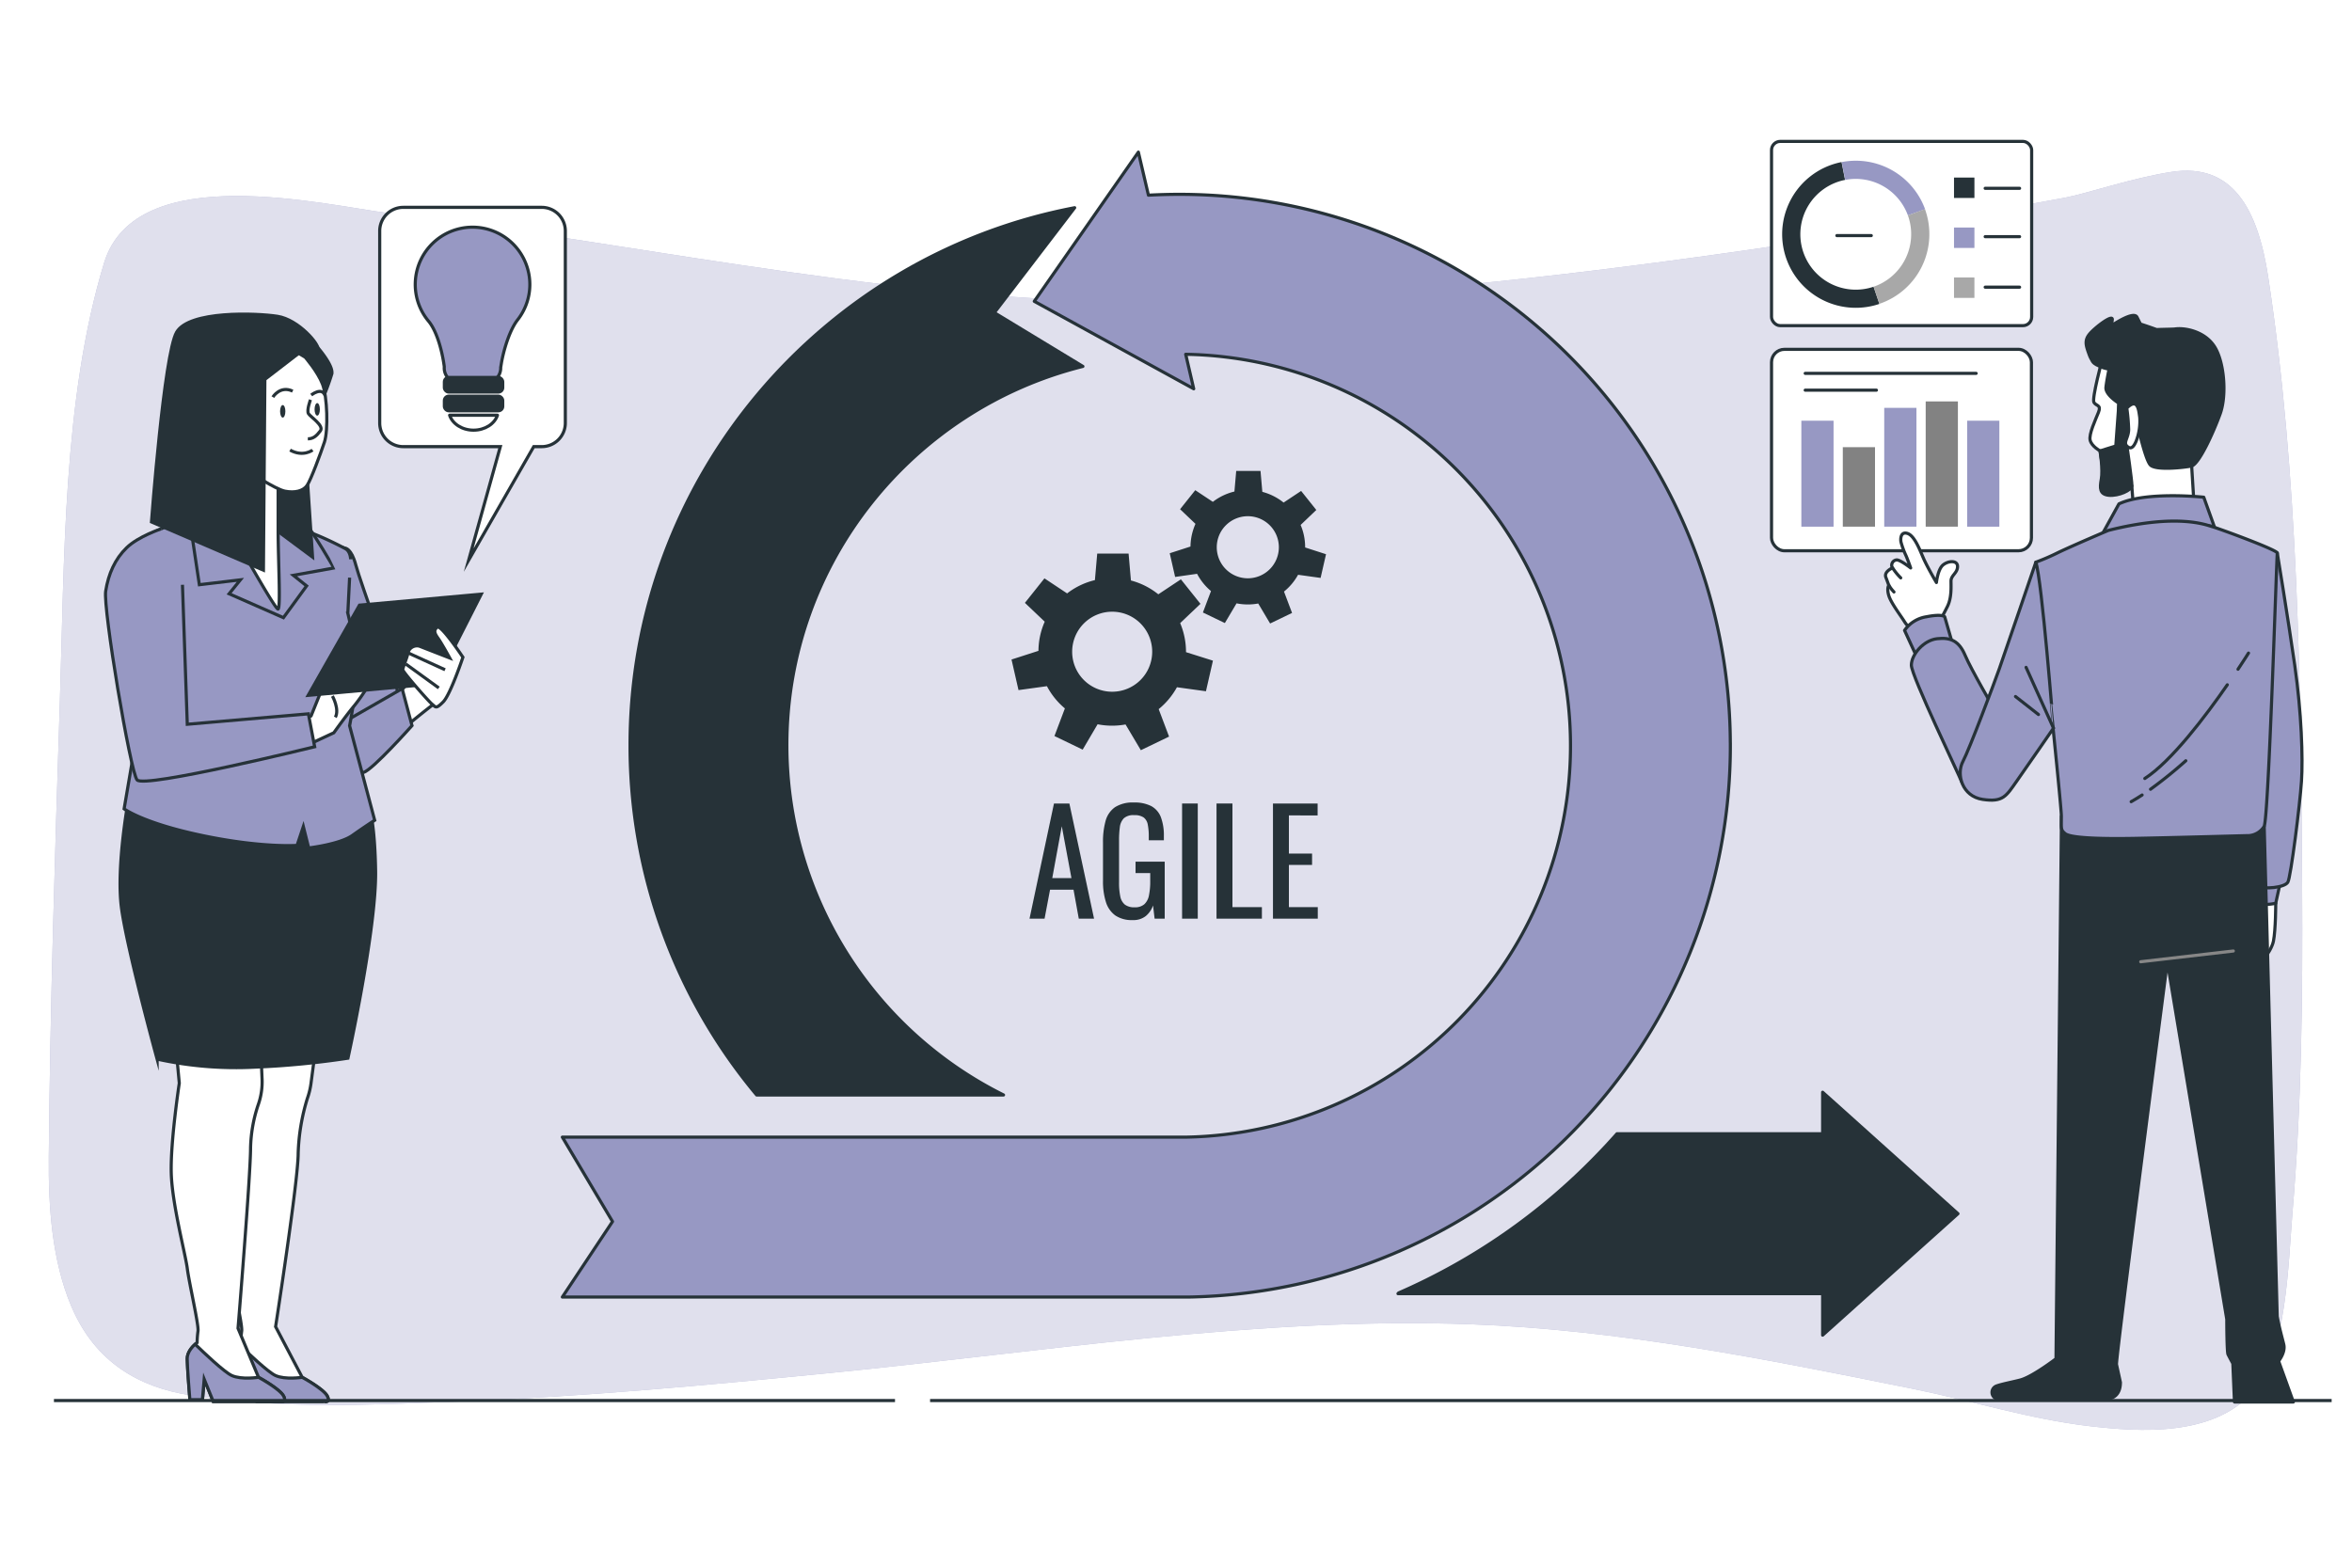 <svg class="animated" id="freepik_stories-agile-method" xmlns="http://www.w3.org/2000/svg" viewBox="0 0 750 500" version="1.1" xmlns:xlink="http://www.w3.org/1999/xlink" xmlns:svgjs="http://svgjs.com/svgjs"><style>svg#freepik_stories-agile-method:not(.animated) .animable {opacity: 0;}svg#freepik_stories-agile-method.animated #freepik--Arrows--inject-72 {animation: 1.5s Infinite  linear shake;animation-delay: 0s;}            @keyframes shake {                10%, 90% {                    transform: translate3d(-1px, 0, 0);                  }                  20%, 80% {                    transform: translate3d(2px, 0, 0);                  }                  30%, 50%, 70% {                    transform: translate3d(-4px, 0, 0);                  }                  40%, 60% {                    transform: translate3d(4px, 0, 0);                  }            }        </style><g id="freepik--background-simple--inject-72" class="animable" style="transform-origin: 374.841px 255.241px;"><path d="M692.6,54.8c-12.35,1.85-27.43,7-34.13,8.25q-52.9,9.83-106,17.37C494.91,88.56,437.09,95,379.34,96.23,293.39,98.13,209.07,78.38,124.18,68c-20.19-2.46-80.87-17.47-91,15.87C20,127.12,20.54,179.06,19.07,224.26c-1.56,48.21-3.07,96.37-3.52,144.52-.16,16.49,1.09,33.43,7.19,47.85,7.64,18.05,21.83,25.8,37.68,28.33,28.68,4.56,57.85,3.12,86.81,2,39.16-1.54,78.31-5.18,117.41-9.05,67.69-6.7,136.52-18,204.28-15.55,47.57,1.74,94.36,11.15,141,20.58,18.9,3.82,37.45,9.73,56.6,11.94,15.52,1.78,39.22,3.51,52-11.06C729.23,431.57,729.66,403,731,387c2.93-34.44,3.3-69.14,3.1-103.61-.38-64.59-1.14-131.78-10.83-195.09C720,66.8,712,51.9,692.6,54.8Z" style="fill: #9798C3; transform-origin: 374.841px 255.241px;" id="elvqokmzeoujn" class="animable"></path><g id="elsif8ywait8q"><path d="M692.6,54.8c-12.35,1.85-27.43,7-34.13,8.25q-52.9,9.83-106,17.37C494.91,88.56,437.09,95,379.34,96.23,293.39,98.13,209.07,78.38,124.18,68c-20.19-2.46-80.87-17.47-91,15.87C20,127.12,20.54,179.06,19.07,224.26c-1.56,48.21-3.07,96.37-3.52,144.52-.16,16.49,1.09,33.43,7.19,47.85,7.64,18.05,21.83,25.8,37.68,28.33,28.68,4.56,57.85,3.12,86.81,2,39.16-1.54,78.31-5.18,117.41-9.05,67.69-6.7,136.52-18,204.28-15.55,47.57,1.74,94.36,11.15,141,20.58,18.9,3.82,37.45,9.73,56.6,11.94,15.52,1.78,39.22,3.51,52-11.06C729.23,431.57,729.66,403,731,387c2.93-34.44,3.3-69.14,3.1-103.61-.38-64.59-1.14-131.78-10.83-195.09C720,66.8,712,51.9,692.6,54.8Z" style="fill: rgb(255, 255, 255); opacity: 0.7; transform-origin: 374.841px 255.241px;" class="animable" id="eldv1lgznxx7r"></path></g></g><g id="freepik--speech-bubble--inject-72" class="animable" style="transform-origin: 150.675px 122.39px;"><path d="M172.75,66.13H128.61a7.53,7.53,0,0,0-7.53,7.53v61.26a7.53,7.53,0,0,0,7.53,7.53h30.93l-10.09,36.2,20.75-36.2h2.55a7.53,7.53,0,0,0,7.52-7.53V73.66A7.53,7.53,0,0,0,172.75,66.13Z" style="fill: rgb(255, 255, 255); stroke: rgb(38, 50, 56); stroke-miterlimit: 10; transform-origin: 150.675px 122.39px;" id="elsp44wwre8ws" class="animable"></path><path d="M158.59,120.39a4.78,4.78,0,0,0,1.07-3.19l.24-1.46c.71-4.11,2.59-10.46,5.17-13.75a18.27,18.27,0,1,0-28.41.45c2.81,3.37,4.44,10.12,5,14.46l0,.3a4.76,4.76,0,0,0,1.12,3.25" style="fill: #9798C3; stroke: rgb(38, 50, 56); stroke-linecap: round; stroke-linejoin: round; transform-origin: 150.683px 96.454px;" id="elw798p0x6xcb" class="animable"></path><rect x="141.7" y="120.39" width="18.61" height="4.65" rx="1.4" style="fill: rgb(38, 50, 56); stroke: rgb(38, 50, 56); stroke-linecap: round; stroke-linejoin: round; transform-origin: 151.005px 122.715px;" id="eleiixniu23ye" class="animable"></rect><rect x="141.7" y="126.36" width="18.61" height="4.65" rx="1.4" style="fill: rgb(38, 50, 56); stroke: rgb(38, 50, 56); stroke-linecap: round; stroke-linejoin: round; transform-origin: 151.005px 128.685px;" id="elan8gqq11pic" class="animable"></rect><path d="M143.37,132.43c.91,2.75,4,4.77,7.63,4.77s6.72-2,7.63-4.77Z" style="fill: none; stroke: rgb(38, 50, 56); stroke-linecap: round; stroke-linejoin: round; transform-origin: 151px 134.815px;" id="elv8v3mv5dbvj" class="animable"></path></g><g id="freepik--Charts--inject-72" class="animable" style="transform-origin: 606.375px 110.38px;"><rect x="564.9" y="45.1" width="82.95" height="58.76" rx="2.77" style="fill: rgb(255, 255, 255); stroke: rgb(38, 50, 56); stroke-linecap: round; stroke-linejoin: round; transform-origin: 606.375px 74.48px;" id="eld1i8g4wh95l" class="animable"></rect><path d="M591.77,98.17a23.46,23.46,0,0,1-4.54-46.48l1.12,5.69a17.67,17.67,0,1,0,9.09,34.07l1.86,5.48A23.4,23.4,0,0,1,591.77,98.17Z" style="fill: rgb(38, 50, 56); transform-origin: 583.796px 74.93px;" id="eldokg6fi5i5w" class="animable"></path><path d="M608.39,68.7a17.71,17.71,0,0,0-20-11.32l-1.12-5.69a23.76,23.76,0,0,1,4.54-.43,23.51,23.51,0,0,1,22.06,15.47Z" style="fill: #9798C3; transform-origin: 600.57px 59.98px;" id="el5z1aqqju9mg" class="animable"></path><path d="M599.3,96.93l-1.86-5.48A17.72,17.72,0,0,0,608.39,68.7l5.44-2a23.46,23.46,0,0,1-14.53,30.2Z" style="fill: rgb(168, 168, 168); transform-origin: 606.335px 81.815px;" id="ell8gz7zli6" class="animable"></path><rect x="623.09" y="56.63" width="6.51" height="6.51" style="fill: rgb(38, 50, 56); transform-origin: 626.345px 59.885px;" id="eluupkfpmf47f" class="animable"></rect><rect x="623.09" y="72.57" width="6.51" height="6.51" style="fill: #9798C3; transform-origin: 626.345px 75.825px;" id="elc2og7b2ilpi" class="animable"></rect><rect x="623.09" y="88.5" width="6.51" height="6.51" style="fill: rgb(168, 168, 168); transform-origin: 626.345px 91.755px;" id="elzge9fmjbye" class="animable"></rect><line x1="633.03" y1="60.06" x2="644" y2="60.06" style="fill: none; stroke: rgb(38, 50, 56); stroke-linecap: round; stroke-linejoin: round; transform-origin: 638.515px 60.06px;" id="elk8eurrhh5q" class="animable"></line><line x1="633.03" y1="75.48" x2="644" y2="75.48" style="fill: none; stroke: rgb(38, 50, 56); stroke-linecap: round; stroke-linejoin: round; transform-origin: 638.515px 75.48px;" id="elykcqm1ar76" class="animable"></line><line x1="585.74" y1="75.14" x2="596.71" y2="75.14" style="fill: none; stroke: rgb(38, 50, 56); stroke-linecap: round; stroke-linejoin: round; transform-origin: 591.225px 75.14px;" id="elk7p1gcqc8h" class="animable"></line><line x1="633.03" y1="91.59" x2="644" y2="91.59" style="fill: none; stroke: rgb(38, 50, 56); stroke-linecap: round; stroke-linejoin: round; transform-origin: 638.515px 91.59px;" id="elifl87fucvdg" class="animable"></line><rect x="564.9" y="111.42" width="82.88" height="64.24" rx="4.11" style="fill: rgb(255, 255, 255); stroke: rgb(38, 50, 56); stroke-linecap: round; stroke-linejoin: round; transform-origin: 606.34px 143.54px;" id="elqjzkbyzm018" class="animable"></rect><rect x="574.41" y="134.18" width="10.27" height="33.8" style="fill: #9798C3; transform-origin: 579.545px 151.08px;" id="elulp5yqbd6m" class="animable"></rect><rect x="587.63" y="142.62" width="10.27" height="25.35" style="fill: rgb(130, 130, 130); transform-origin: 592.765px 155.295px;" id="elz3nmn7sw7ea" class="animable"></rect><rect x="600.84" y="130.08" width="10.27" height="37.89" style="fill: #9798C3; transform-origin: 605.975px 149.025px;" id="el43gs03zr4zk" class="animable"></rect><rect x="614.06" y="128.03" width="10.27" height="39.94" style="fill: rgb(130, 130, 130); transform-origin: 619.195px 148px;" id="el706w02lw9e3" class="animable"></rect><rect x="627.28" y="134.18" width="10.27" height="33.8" style="fill: #9798C3; transform-origin: 632.415px 151.08px;" id="elw3c7jrdxt3" class="animable"></rect><line x1="575.64" y1="119.08" x2="630.15" y2="119.08" style="fill: none; stroke: rgb(38, 50, 56); stroke-linecap: round; stroke-linejoin: round; transform-origin: 602.895px 119.08px;" id="elwh75aglumj" class="animable"></line><line x1="575.64" y1="124.44" x2="598.35" y2="124.44" style="fill: none; stroke: rgb(38, 50, 56); stroke-linecap: round; stroke-linejoin: round; transform-origin: 586.995px 124.44px;" id="el6mywy0mkk9j" class="animable"></line></g><g id="freepik--Gears--inject-72" class="animable" style="transform-origin: 372.695px 194.735px;"><path d="M375.3,219.19l9.25,1.28,2.23-9.76L378.19,208s0,0,0-.08a23.56,23.56,0,0,0-1.86-9.18l6.47-6.15-6.24-7.82-7.2,4.78a23.33,23.33,0,0,0-8.73-4.41l-.75-8.59h-10l-.74,8.47a23.41,23.41,0,0,0-8.86,4.24l-7.23-4.8-6.23,7.82,6.32,6a23.44,23.44,0,0,0-2,9.3l-8.59,2.77,2.23,9.75,9.06-1.25a23.44,23.44,0,0,0,5.73,7.09l-3.33,8.81,9,4.34L350,231a23.87,23.87,0,0,0,8.91.06l4.88,8.21,9-4.34-3.31-8.76A23.81,23.81,0,0,0,375.3,219.19Zm-33.41-11.32a12.76,12.76,0,1,1,12.75,12.75A12.75,12.75,0,0,1,341.89,207.87Z" style="fill: rgb(38, 50, 56); transform-origin: 354.665px 207.91px;" id="elff7lwa1hens" class="animable"></path><path d="M413.93,183.32l7.18,1,1.73-7.56-6.66-2.15v-.06a18.11,18.11,0,0,0-1.44-7.12l5-4.78-4.84-6.07-5.59,3.71a18.25,18.25,0,0,0-6.78-3.42l-.58-6.67H394.2l-.57,6.57a18.28,18.28,0,0,0-6.88,3.29l-5.61-3.72-4.84,6.07,4.91,4.67a18.36,18.36,0,0,0-1.59,7.23L373,176.45l1.72,7.56,7-1a18.29,18.29,0,0,0,4.44,5.51l-2.58,6.83,7,3.37,3.73-6.29a18.44,18.44,0,0,0,3.59.36,18.22,18.22,0,0,0,3.32-.31l3.79,6.38,7-3.37-2.57-6.81A18.27,18.27,0,0,0,413.93,183.32ZM388,174.54a9.9,9.9,0,1,1,9.9,9.9A9.9,9.9,0,0,1,388,174.54Z" style="fill: rgb(38, 50, 56); transform-origin: 397.92px 174.53px;" id="elu56b5bgfmfe" class="animable"></path></g><g id="freepik--Text--inject-72" class="animable" style="transform-origin: 374.25px 274.698px;"><path d="M328.29,293l7.8-36.73H341L348.87,293H344l-1.68-9.25h-7.48L333.09,293Zm7.25-12.93h6.12l-3.08-16.55Z" style="fill: rgb(38, 50, 56); transform-origin: 338.58px 274.635px;" id="el38dwgkcrach" class="animable"></path><path d="M361.16,293.45a9.32,9.32,0,0,1-5.51-1.47,8.3,8.3,0,0,1-3-4.29,21.64,21.64,0,0,1-.93-6.76V268.65a24.55,24.55,0,0,1,.84-6.88,7.81,7.81,0,0,1,3-4.33,10.49,10.49,0,0,1,6-1.49,11.58,11.58,0,0,1,5.56,1.15,6.77,6.77,0,0,1,3.06,3.54,16.43,16.43,0,0,1,.95,6V268h-4.81v-1.13A19.22,19.22,0,0,0,366,263a3.66,3.66,0,0,0-1.29-2.26,5,5,0,0,0-3.06-.75,4.48,4.48,0,0,0-3.29,1,4.93,4.93,0,0,0-1.27,2.84,30.52,30.52,0,0,0-.25,4.05v13.61a20.91,20.91,0,0,0,.39,4.4,4.47,4.47,0,0,0,1.47,2.63,4.92,4.92,0,0,0,3.09.86,4.54,4.54,0,0,0,3.08-.95,5.11,5.11,0,0,0,1.5-2.82,22.07,22.07,0,0,0,.41-4.62v-2.54h-4.68v-3.63h9.3V293h-3.22l-.5-4.22a7.61,7.61,0,0,1-2.27,3.35A6.31,6.31,0,0,1,361.16,293.45Z" style="fill: rgb(38, 50, 56); transform-origin: 361.557px 274.698px;" id="elt1gy7e9z5xo" class="animable"></path><path d="M376.94,293V256.27h5V293Z" style="fill: rgb(38, 50, 56); transform-origin: 379.44px 274.635px;" id="el09p2jkddsnf8" class="animable"></path><path d="M387.92,293V256.27H393v33.05h9.39V293Z" style="fill: rgb(38, 50, 56); transform-origin: 395.155px 274.635px;" id="elxfnh8mm35eb" class="animable"></path><path d="M405.92,293V256.27h14.24v3.8H411v12.16h7.39v3.63H411v13.46h9.21V293Z" style="fill: rgb(38, 50, 56); transform-origin: 413.065px 274.635px;" id="elu4nkx00w36" class="animable"></path></g><g id="freepik--Arrows--inject-72" class="animable animator-active" style="transform-origin: 401.835px 237.175px;"><path d="M551.77,236.88A175.88,175.88,0,0,1,379.2,413.68q-1.63,0-3.3,0H179.32l16-24.08-16-26.92H375.9c.79,0,1.57,0,2.35,0A124.86,124.86,0,0,0,378.09,113L380.65,124l-50.84-27.9L363,48.52l3.21,13.73c3.23-.17,6.46-.27,9.68-.27a175.73,175.73,0,0,1,175.87,174.9Z" style="fill: #9798C3; stroke: rgb(38, 50, 56); stroke-linecap: round; stroke-linejoin: round; transform-origin: 365.546px 231.1px;" id="el6fyxw8huu2d" class="animable"></path><path d="M624.35,387.1,581.2,348.36V361.6H515.62c-2.26,2.55-4.59,5.07-7,7.52A197.64,197.64,0,0,1,446,412.37l-.21.23H581.2v13.23Z" style="fill: rgb(38, 50, 56); stroke: rgb(38, 50, 56); stroke-linecap: round; stroke-linejoin: round; transform-origin: 535.07px 387.095px;" id="el4c7a3r9v1df" class="animable"></path><path d="M250.91,237.71c0-58.28,40.24-107.32,94.4-120.85L317.07,99.73l25.62-33.48c-80.64,15.38-141.78,86.41-141.78,171.46a173.78,173.78,0,0,0,40.37,111.52H320A124.68,124.68,0,0,1,250.91,237.71Z" style="fill: rgb(38, 50, 56); stroke: rgb(38, 50, 56); stroke-linecap: round; stroke-linejoin: round; transform-origin: 273.11px 207.74px;" id="elh53ow7pvpc" class="animable"></path></g><g id="freepik--character-2--inject-72" class="animable" style="transform-origin: 667.656px 273.877px;"><path d="M670.36,114.58s-3.38,12.56-2.65,13.77,2.41.72,1.45,3.14-3.14,7-2.66,8.93,3.14,3.38,3.14,3.38,1.21,8.7,2.41,10.39,7.73.73,7.73.73l.49,6.52,19.32-1.21-.72-11.59-1-35.75Z" style="fill: rgb(255, 255, 255); stroke: rgb(38, 50, 56); stroke-linecap: round; stroke-linejoin: round; transform-origin: 683.011px 137.165px;" id="elr1mjb2mpzro" class="animable"></path><path d="M706.11,110.47c-3.14-4.83-9.42-6-12.56-5.55-.55.08-2.86.09-5.88.19-2.3-.86-5.14-1.77-5.14-1.77l-1.09-2.18c-1.08-2.17-8.16,2.72-8.16,2.72l.28-1.9c.27-1.9-5.17,2.18-7.08,4.35s-1.36,3.81-.27,6.8a8.44,8.44,0,0,0,.82,1.7,2.61,2.61,0,0,0,1.2,1.32,2.23,2.23,0,0,0,.68.36,10.86,10.86,0,0,0,3.63,1.21s-.73,3.38-1,5.79,4.11,5.08,4.11,5.08-.24,3.62.24,4.83,1.69,1.45,2.41.48,1.21-5.55,1.94-3.62,3.62,16.42,5.55,18.11,10.63.73,13,.25,7-10.63,9.18-16.67S709.25,115.3,706.11,110.47Z" style="fill: rgb(38, 50, 56); stroke: rgb(38, 50, 56); stroke-linecap: round; stroke-linejoin: round; transform-origin: 687.192px 124.977px;" id="el3gnuqyffi4u" class="animable"></path><path d="M675.68,128.59l-1,13.65-5,1.56s.92,6.06.38,9-.55,4.9,2.45,5.17,7.29-1.59,7.31-3.1-1.59-12.68-1.59-12.68l2.08-12Z" style="fill: rgb(38, 50, 56); stroke: rgb(38, 50, 56); stroke-linecap: round; stroke-linejoin: round; transform-origin: 674.995px 143.293px;" id="el9s1j43091mg" class="animable"></path><path d="M678.19,130.16a61.29,61.29,0,0,1,.59,6.78c0,2.65-1.77,4.13-.59,5.3s2.06.59,2.95-1.47a17.55,17.55,0,0,0,1.18-7.67C682,131,681.73,126.62,678.19,130.16Z" style="fill: rgb(255, 255, 255); stroke: rgb(38, 50, 56); stroke-linecap: round; stroke-linejoin: round; transform-origin: 680.074px 135.831px;" id="el0wdhlee2k6m" class="animable"></path><path d="M675.68,160.71l-5.32,9.66s13.29-3.86,20.54-3.86A99.24,99.24,0,0,1,706.11,168l-3.38-9.42S684.37,156.61,675.68,160.71Z" style="fill: #9798C3; stroke: rgb(38, 50, 56); stroke-linecap: round; stroke-linejoin: round; transform-origin: 688.235px 164.238px;" id="elcmf0gdaye6" class="animable"></path><path d="M725.68,288.09s0,8.46-.73,12.08-5.55,9.18-7.48,10.14-4.35,1.21-4.84,0-1.2-.72-.48-7S715.53,285,715.53,285Z" style="fill: rgb(255, 255, 255); stroke: rgb(38, 50, 56); stroke-linecap: round; stroke-linejoin: round; transform-origin: 718.762px 298.063px;" id="elpn424f94v4c" class="animable"></path><path d="M716.51,291.13s-.55,4,.18,5.84a27.49,27.49,0,0,0,2,3.84,9.13,9.13,0,0,1-2.92,4.56L713.59,307" style="fill: none; stroke: rgb(38, 50, 56); stroke-linecap: round; stroke-linejoin: round; transform-origin: 716.14px 299.065px;" id="elfjbvouavso7" class="animable"></path><path d="M714.68,299.53a17.4,17.4,0,0,0,4,1.28" style="fill: none; stroke: rgb(38, 50, 56); stroke-linecap: round; stroke-linejoin: round; transform-origin: 716.68px 300.17px;" id="elvj736ym4k1s" class="animable"></path><path d="M727.37,280.36l-1.69,7.73a18.76,18.76,0,0,1-6.28.24,4.8,4.8,0,0,1-3.87-3.38l.73-6.76Z" style="fill: #9798C3; stroke: rgb(38, 50, 56); stroke-linecap: round; stroke-linejoin: round; transform-origin: 721.45px 283.339px;" id="elh6pq6m5j5r" class="animable"></path><path d="M726.18,176.41s3.38,20.53,5.56,35.75,2.63,29.71,2.15,37-3.38,30.52-4.35,32.21-7.49,2.41-10.14,1.21-3.87-2.66-3.87-7.25S718,227.86,718,227.86Z" style="fill: #9798C3; stroke: rgb(38, 50, 56); stroke-linecap: round; stroke-linejoin: round; transform-origin: 724.797px 229.793px;" id="elnjn49qppqb" class="animable"></path><path d="M726.6,434.11s2.23-2.75,1.65-5.26c-.37-1.62-1.47-5.42-2.1-9L722,263.61l-64.64-3.3-1.75,173.05s-7.33,5.62-11.24,6.74c-1.83.52-5.92,1.28-7.74,1.95a2.16,2.16,0,0,0,.68,4.19h33.84c3.36,0,5-2,5-5.35,0,0-1.26-5.73-1.26-5.77,0-3.91,16.23-128.36,16.23-128.36l18.95,114c0,2,.05,10.5.39,11.19s1.15,2.19,1.54,2.92l.52,12.28h18.78Z" style="fill: rgb(38, 50, 56); stroke: rgb(38, 50, 56); stroke-linecap: round; stroke-linejoin: round; transform-origin: 683.253px 353.73px;" id="eltonmansiuap" class="animable"></path><line x1="682.63" y1="306.74" x2="712.15" y2="303.31" style="fill: none; stroke: rgb(135, 135, 135); stroke-linecap: round; stroke-linejoin: round; transform-origin: 697.39px 305.025px;" id="el9zepzx2i7q" class="animable"></line><path d="M672.3,169.17s-10.81,4.59-15.88,7a73.26,73.26,0,0,1-7.24,3.14s8.14,76.9,8.14,81-.24,4.35,1.21,5.56,8.94,1.76,22.23,1.52,35.16-.88,36.37-.88a6.23,6.23,0,0,0,4.83-2.9c1.45-2.17,4-86.23,4.22-87.2s-19.1-8-20.79-8.45S694.53,163.58,672.3,169.17Z" style="fill: #9798C3; stroke: rgb(38, 50, 56); stroke-linecap: round; stroke-linejoin: round; transform-origin: 687.681px 216.822px;" id="el6nsogomqqm" class="animable"></path><path d="M710.24,218.41c-6.91,10-17.82,24.4-26.31,29.88" style="fill: none; stroke: rgb(38, 50, 56); stroke-linecap: round; stroke-linejoin: round; transform-origin: 697.085px 233.35px;" id="el7r57ph9tlc4" class="animable"></path><path d="M717,208.29s-1.25,2-3.35,5.16" style="fill: none; stroke: rgb(38, 50, 56); stroke-linecap: round; stroke-linejoin: round; transform-origin: 715.325px 210.87px;" id="eljacdutafs2g" class="animable"></path><path d="M683.07,253.56c-1.18.77-2.35,1.49-3.49,2.13" style="fill: none; stroke: rgb(38, 50, 56); stroke-linecap: round; stroke-linejoin: round; transform-origin: 681.325px 254.625px;" id="ellrg1evng2" class="animable"></path><path d="M697,242.64a142.41,142.41,0,0,1-11.24,9.08" style="fill: none; stroke: rgb(38, 50, 56); stroke-linecap: round; stroke-linejoin: round; transform-origin: 691.38px 247.18px;" id="elnbyyr2oi8b" class="animable"></path><path d="M618.64,197.89s.93-1.63,2.33-4.42,1.16-6.28,1.16-8.14,2.09-2.56,2.09-4.65-3-1.86-4.65-.47-2.09,5.58-2.09,5.58-2.58-4.36-4-7.44c-1.23-2.77-2.94-7.53-5.27-8.23s-2.2,2.17-2,2.87a26.69,26.69,0,0,0,1.44,3.95c.53,1.08,1.62,4.2,1.62,4.2s-3.26-2.56-4.42-2.56a1.71,1.71,0,0,0-1.4,2.56s-2.79,1.17-2.09,3,.93,2.55.93,2.55-.7.93,0,3.26,3.72,6.28,4.89,8.14a9.87,9.87,0,0,0,2.55,2.79Z" style="fill: rgb(255, 255, 255); stroke: rgb(38, 50, 56); stroke-linecap: round; stroke-linejoin: round; transform-origin: 612.734px 185.445px;" id="eli8tmugegm9" class="animable"></path><path d="M603.52,181.14a19.39,19.39,0,0,0,2.58,3.17" style="fill: none; stroke: rgb(38, 50, 56); stroke-linecap: round; stroke-linejoin: round; transform-origin: 604.81px 182.725px;" id="elycbv52k13gg" class="animable"></path><path d="M602.36,186.72a10.84,10.84,0,0,0,1.58,2.08" style="fill: none; stroke: rgb(38, 50, 56); stroke-linecap: round; stroke-linejoin: round; transform-origin: 603.15px 187.76px;" id="elncejeo296wg" class="animable"></path><path d="M611.43,210l-4.11-8.94a10.38,10.38,0,0,1,7-4.35c5.08-1,5.8,0,5.8,0l2.66,9.18S614.08,206.61,611.43,210Z" style="fill: #9798C3; stroke: rgb(38, 50, 56); stroke-linecap: round; stroke-linejoin: round; transform-origin: 615.05px 203.133px;" id="el805khjnm0ta" class="animable"></path><path d="M636.06,226.41s-7.48-12.8-9.42-17.39-4.59-5.79-8.93-5.31-8.22,5.07-8.22,8.45,15.28,35.16,16,37.1,6.23,4,9.85,1.79S639.45,237,636.06,226.41Z" style="fill: #9798C3; stroke: rgb(38, 50, 56); stroke-linecap: round; stroke-linejoin: round; transform-origin: 623.919px 227.808px;" id="elkeombjptyqj" class="animable"></path><path d="M649.18,179.31s-10,29.37-11.65,34-9.44,25.46-11.61,29.57-.24,11.11,6.28,12.08,7.49-1,10.87-5.8,11.73-16.91,11.73-16.91S651.11,184.87,649.18,179.31Z" style="fill: #9798C3; stroke: rgb(38, 50, 56); stroke-linecap: round; stroke-linejoin: round; transform-origin: 639.934px 217.255px;" id="el48lsespio6f" class="animable"></path><line x1="654.8" y1="232.21" x2="646.07" y2="212.85" style="fill: none; stroke: rgb(38, 50, 56); stroke-linecap: round; stroke-linejoin: round; transform-origin: 650.435px 222.53px;" id="elv8hnyokb5s" class="animable"></line><line x1="642.7" y1="222.15" x2="650.02" y2="227.89" style="fill: none; stroke: rgb(38, 50, 56); stroke-linecap: round; stroke-linejoin: round; transform-origin: 646.36px 225.02px;" id="elgr8uxaqu5uk" class="animable"></line></g><g id="freepik--character-1--inject-72" class="animable" style="transform-origin: 93.549px 273.625px;"><path d="M100.94,110.39s5.49,6.12,4.86,8.87a70.81,70.81,0,0,1-3.17,8.45l-13.31-16,7.6-4.65Z" style="fill: rgb(38, 50, 56); stroke: rgb(38, 50, 56); stroke-miterlimit: 10; transform-origin: 97.585px 117.385px;" id="el3cvw9224aqx" class="animable"></path><path d="M110.06,174.84s2,0,3.41,5.4,12.52,35.55,13.37,40.67,2.56,9.38-1.14,11.94-10.81,4.15-14.23-.11-.84-6.14-3.11-18.94-4.27-25.88-4.27-33.27S109.21,174.56,110.06,174.84Z" style="fill: #9798C3; stroke: rgb(38, 50, 56); stroke-miterlimit: 10; transform-origin: 116.036px 204.964px;" id="elhkyfmte2dhp" class="animable"></path><path d="M133.21,214.4a149.82,149.82,0,0,0-10,11.79c-3.11,4.45-19,16.16-12.86,18.16s12.68-5,14.38-7.93S140.34,223,140.34,223Z" style="fill: rgb(255, 255, 255); stroke: rgb(38, 50, 56); stroke-miterlimit: 10; transform-origin: 124.646px 229.552px;" id="ell253solkvka" class="animable"></path><path d="M128.24,219.64l3.14,11.79s-12.57,14.14-15.45,14.92-4.19-6-5-7.85-.45-8.68-.45-8.68Z" style="fill: #9798C3; stroke: rgb(38, 50, 56); stroke-miterlimit: 10; transform-origin: 120.89px 233.026px;" id="elnc3xgzd0q7" class="animable"></path><path d="M70.25,336.36l.85,9.1s-2.84,18.77-2.56,28.73,4.55,25.87,5.12,30.42,3.7,17.92,3.41,19.91a29.76,29.76,0,0,0-.28,3.7s-3.13,2.27-3.13,5.12.86,13.08.86,13.08h4l.56-6.54L81.91,447h21.33s2.27.56,1.13-1.71-8-6-8-6l-8.49-16.16s7.2-46.47,7.2-55.28a66.07,66.07,0,0,1,2.94-17.55,23.77,23.77,0,0,0,1.15-4.76l1.06-8.06Z" style="fill: rgb(255, 255, 255); stroke: rgb(38, 50, 56); stroke-miterlimit: 10; transform-origin: 86.605px 391.711px;" id="eljtx0wfttn9" class="animable"></path><path d="M104.37,445.28c-1.13-2.28-8-6-8-6s-5.4.85-8.53-.57c-2.41-1.1-8.85-7.24-11.7-10-.91.83-2.52,2.57-2.52,4.62,0,2.84.86,13.08.86,13.08h4l.56-6.54L81.91,447h21.33S105.51,447.55,104.37,445.28Z" style="fill: #9798C3; stroke: rgb(38, 50, 56); stroke-miterlimit: 10; transform-origin: 89.155px 437.884px;" id="elodk8gmkjno" class="animable"></path><path d="M56.32,336.36l.85,9.1s-2.85,18.77-2.56,28.73,4.55,25.87,5.12,30.42,3.69,17.92,3.41,19.91a29.76,29.76,0,0,0-.28,3.7s-3.13,2.27-3.13,5.12.85,13.08.85,13.08h4l.57-6.54L68,447H89.3s2.28.56,1.14-1.71-8-6-8-6l-6.54-15.64s4-48.79,4-57.6a46.24,46.24,0,0,1,2.54-14,21.68,21.68,0,0,0,1.13-7.87l-.29-6.71Z" style="fill: rgb(255, 255, 255); stroke: rgb(38, 50, 56); stroke-miterlimit: 10; transform-origin: 72.674px 391.711px;" id="elcrp2g389x94" class="animable"></path><path d="M90.44,445.28c-1.14-2.28-8-6-8-6s-5.41.85-8.53-.57c-2.41-1.1-8.86-7.24-11.7-10-.91.83-2.52,2.57-2.52,4.62,0,2.84.85,13.08.85,13.08h4l.57-6.54L68,447H89.3S91.58,447.55,90.44,445.28Z" style="fill: #9798C3; stroke: rgb(38, 50, 56); stroke-miterlimit: 10; transform-origin: 75.225px 437.884px;" id="elpsahcysgkl" class="animable"></path><path d="M41,254.75s-4,21.61-2.28,34.69,11.38,48.35,11.38,48.35a117.12,117.12,0,0,0,31.28,2.56,271.3,271.3,0,0,0,29.57-2.85s9.1-41.23,8.82-59.72-2.84-23-2.84-23l-73.66-6Z" style="fill: rgb(38, 50, 56); stroke: rgb(38, 50, 56); stroke-miterlimit: 10; transform-origin: 79.033px 294.646px;" id="elblc5l1886gd" class="animable"></path><path d="M111.48,184.23l-.57,11.37A141.33,141.33,0,0,1,113.76,211c.57,6-2.28,20.47-2.28,20.47l8,30.15s-3.13,2-7.11,4.83-13.94,4-13.94,4l-1.7-6.82-2,6s-11.1.85-30.15-3.13-25-8.53-25-8.53l5.68-33.27s-4-20.48-4.83-32.42,5.18-20.59,8.88-22.58,17.63-7.68,17.63-7.68,12.73,3.81,21.55,4.95,19.91,7.11,21.61,8,1.71,3.41,1.71,3.41" style="fill: #9798C3; stroke: rgb(38, 50, 56); stroke-miterlimit: 10; transform-origin: 79.53px 216.235px;" id="elp0iokw7s9x" class="animable"></path><path d="M69,157.28s-6.54.84-7.81,2.74-.62,6.41-.62,6.41l3,20.06,13.08-1.55-3.59,4.44L90.38,197l7.39-10.13-4.22-3.38,12.88-2.33S96.08,162.35,90,158.54,69,157.28,69,157.28Z" style="fill: #9798C3; stroke: rgb(38, 50, 56); stroke-miterlimit: 10; transform-origin: 83.417px 176.722px;" id="elw9m8kpaduza" class="animable"></path><polygon points="97.8 149.6 99.67 177.69 88.69 169.53 88.27 147.98 97.8 149.6" style="fill: rgb(38, 50, 56); stroke: rgb(38, 50, 56); stroke-miterlimit: 10; transform-origin: 93.97px 162.835px;" id="el2ykz1noqgb2" class="animable"></polygon><path d="M88.69,153.9v15.63c0,8.44.84,24.07,0,24.71s-16.48-27.88-18.17-30A18.72,18.72,0,0,1,68,160V144.6L88.26,148Z" style="fill: rgb(255, 255, 255); stroke: rgb(38, 50, 56); stroke-miterlimit: 10; transform-origin: 78.532px 169.425px;" id="elyh1fv8g5o9g" class="animable"></path><path d="M97.32,113.93s4,4.61,5.53,8.6,1.84,14.76.61,18.45-4.3,12-5.53,13.83-4,2.46-7.07,1.84-11.37-6.15-11.37-6.15-1.84-30.73-1.23-32.88,14.45-6.46,14.45-6.46Z" style="fill: rgb(255, 255, 255); stroke: rgb(38, 50, 56); stroke-miterlimit: 10; transform-origin: 91.177px 134.021px;" id="elfe2of024s6w" class="animable"></path><path d="M91,131.19c0,1.11-.38,2-.84,2s-.85-.9-.85-2,.38-2,.85-2S91,130.08,91,131.19Z" style="fill: rgb(38, 50, 56); transform-origin: 90.155px 131.19px;" id="elm7xpalishcc" class="animable"></path><path d="M102,130.56c0,1.11-.37,2-.84,2s-.85-.89-.85-2,.38-2,.85-2S102,129.45,102,130.56Z" style="fill: rgb(38, 50, 56); transform-origin: 101.155px 130.56px;" id="eldgnmkjv4jjj" class="animable"></path><path d="M99,127.5s-1.27,3.38-.64,4.43,5.07,3.8,3.8,5.49-2.32,2.54-4,2.54" style="fill: none; stroke: rgb(38, 50, 56); stroke-miterlimit: 10; transform-origin: 100.274px 133.73px;" id="el14y40f7c4jn" class="animable"></path><path d="M99.67,143.55s-3,2.32-7.18,0" style="fill: none; stroke: rgb(38, 50, 56); stroke-miterlimit: 10; transform-origin: 96.08px 144.066px;" id="elmcocrxgwvuo" class="animable"></path><path d="M87,126.65s2.32-3.8,6.33-1.9" style="fill: none; stroke: rgb(38, 50, 56); stroke-miterlimit: 10; transform-origin: 90.165px 125.434px;" id="el6bdk3w9enzl" class="animable"></path><path d="M99.25,126s3.38-2.75,4.43.21" style="fill: none; stroke: rgb(38, 50, 56); stroke-miterlimit: 10; transform-origin: 101.465px 125.524px;" id="elcxvpb7f9rt" class="animable"></path><path d="M103.64,217.33l-4.44,11-6.79,3.51,2.31,7.34,11.73-5.47s4-5.62,6.55-8.66a53.54,53.54,0,0,0,4.91-7.25Z" style="fill: rgb(255, 255, 255); stroke: rgb(38, 50, 56); stroke-miterlimit: 10; transform-origin: 105.16px 228.255px;" id="eldr3h3w7u9xf" class="animable"></path><path d="M106,222s2.34,4.21.93,6.78" style="fill: rgb(255, 255, 255); stroke: rgb(38, 50, 56); stroke-miterlimit: 10; transform-origin: 106.691px 225.39px;" id="eleelcppc56z9" class="animable"></path><polygon points="114.63 193.01 98.26 221.78 138.96 218.04 153.46 189.5 114.63 193.01" style="fill: rgb(38, 50, 56); stroke: rgb(38, 50, 56); stroke-miterlimit: 10; transform-origin: 125.86px 205.64px;" id="elprq27veva7n" class="animable"></polygon><path d="M51.42,168.66s-7.27,2.4-11,6S34.57,183,33.7,188.53s7.81,57.39,10,60.21,56.64-10.56,56.64-10.56l-2-10.51L59.72,231l-1.54-44.49" style="fill: #9798C3; stroke: rgb(38, 50, 56); stroke-miterlimit: 10; transform-origin: 66.99px 208.895px;" id="elhs00udz7mho" class="animable"></path><path d="M147.61,209.62s-7-10.53-8.18-9.59-.94,1.87.23,3.5,3.74,6.32,3.74,6.32-7.72-3-9.59-3.74a3,3,0,0,0-3.74,2.1c0,.94-1.64,4.68-1.64,5.38s8.19,10.06,9.36,11,1.17,1.64,3.51-.7S147.61,209.62,147.61,209.62Z" style="fill: rgb(255, 255, 255); stroke: rgb(38, 50, 56); stroke-miterlimit: 10; transform-origin: 138.02px 212.72px;" id="elw7un7zr71jk" class="animable"></path><line x1="130.07" y1="208.21" x2="141.92" y2="213.61" style="fill: none; stroke: rgb(38, 50, 56); stroke-miterlimit: 10; transform-origin: 135.995px 210.91px;" id="elnl10andwkgs" class="animable"></line><line x1="129.41" y1="211.79" x2="139.92" y2="219.41" style="fill: none; stroke: rgb(38, 50, 56); stroke-miterlimit: 10; transform-origin: 134.665px 215.6px;" id="el1kq1660j3gb" class="animable"></line><path d="M95.23,112.71,84.46,121,84,181.85,48.3,166.47s4-53.51,8-60.48,25.4-6.16,32.16-5.11S102,110,101.36,111.44,95.23,112.71,95.23,112.71Z" style="fill: rgb(38, 50, 56); stroke: rgb(38, 50, 56); stroke-miterlimit: 10; transform-origin: 74.851px 141.019px;" id="elmdncoh4ire" class="animable"></path></g><g id="freepik--Floor--inject-72" class="animable" style="transform-origin: 380.355px 446.69px;"><line x1="296.58" y1="446.69" x2="743.51" y2="446.69" style="fill: none; stroke: rgb(38, 50, 56); stroke-miterlimit: 10; transform-origin: 520.045px 446.69px;" id="el36gz10j7vvy" class="animable"></line><line x1="17.2" y1="446.69" x2="285.4" y2="446.69" style="fill: none; stroke: rgb(38, 50, 56); stroke-miterlimit: 10; transform-origin: 151.3px 446.69px;" id="eli1prik7onh" class="animable"></line></g><defs>     <filter id="active" height="200%">         <feMorphology in="SourceAlpha" result="DILATED" operator="dilate" radius="2"></feMorphology>                <feFlood flood-color="#32DFEC" flood-opacity="1" result="PINK"></feFlood>        <feComposite in="PINK" in2="DILATED" operator="in" result="OUTLINE"></feComposite>        <feMerge>            <feMergeNode in="OUTLINE"></feMergeNode>            <feMergeNode in="SourceGraphic"></feMergeNode>        </feMerge>    </filter>    <filter id="hover" height="200%">        <feMorphology in="SourceAlpha" result="DILATED" operator="dilate" radius="2"></feMorphology>                <feFlood flood-color="#ff0000" flood-opacity="0.5" result="PINK"></feFlood>        <feComposite in="PINK" in2="DILATED" operator="in" result="OUTLINE"></feComposite>        <feMerge>            <feMergeNode in="OUTLINE"></feMergeNode>            <feMergeNode in="SourceGraphic"></feMergeNode>        </feMerge>            <feColorMatrix type="matrix" values="0   0   0   0   0                0   1   0   0   0                0   0   0   0   0                0   0   0   1   0 "></feColorMatrix>    </filter></defs></svg>